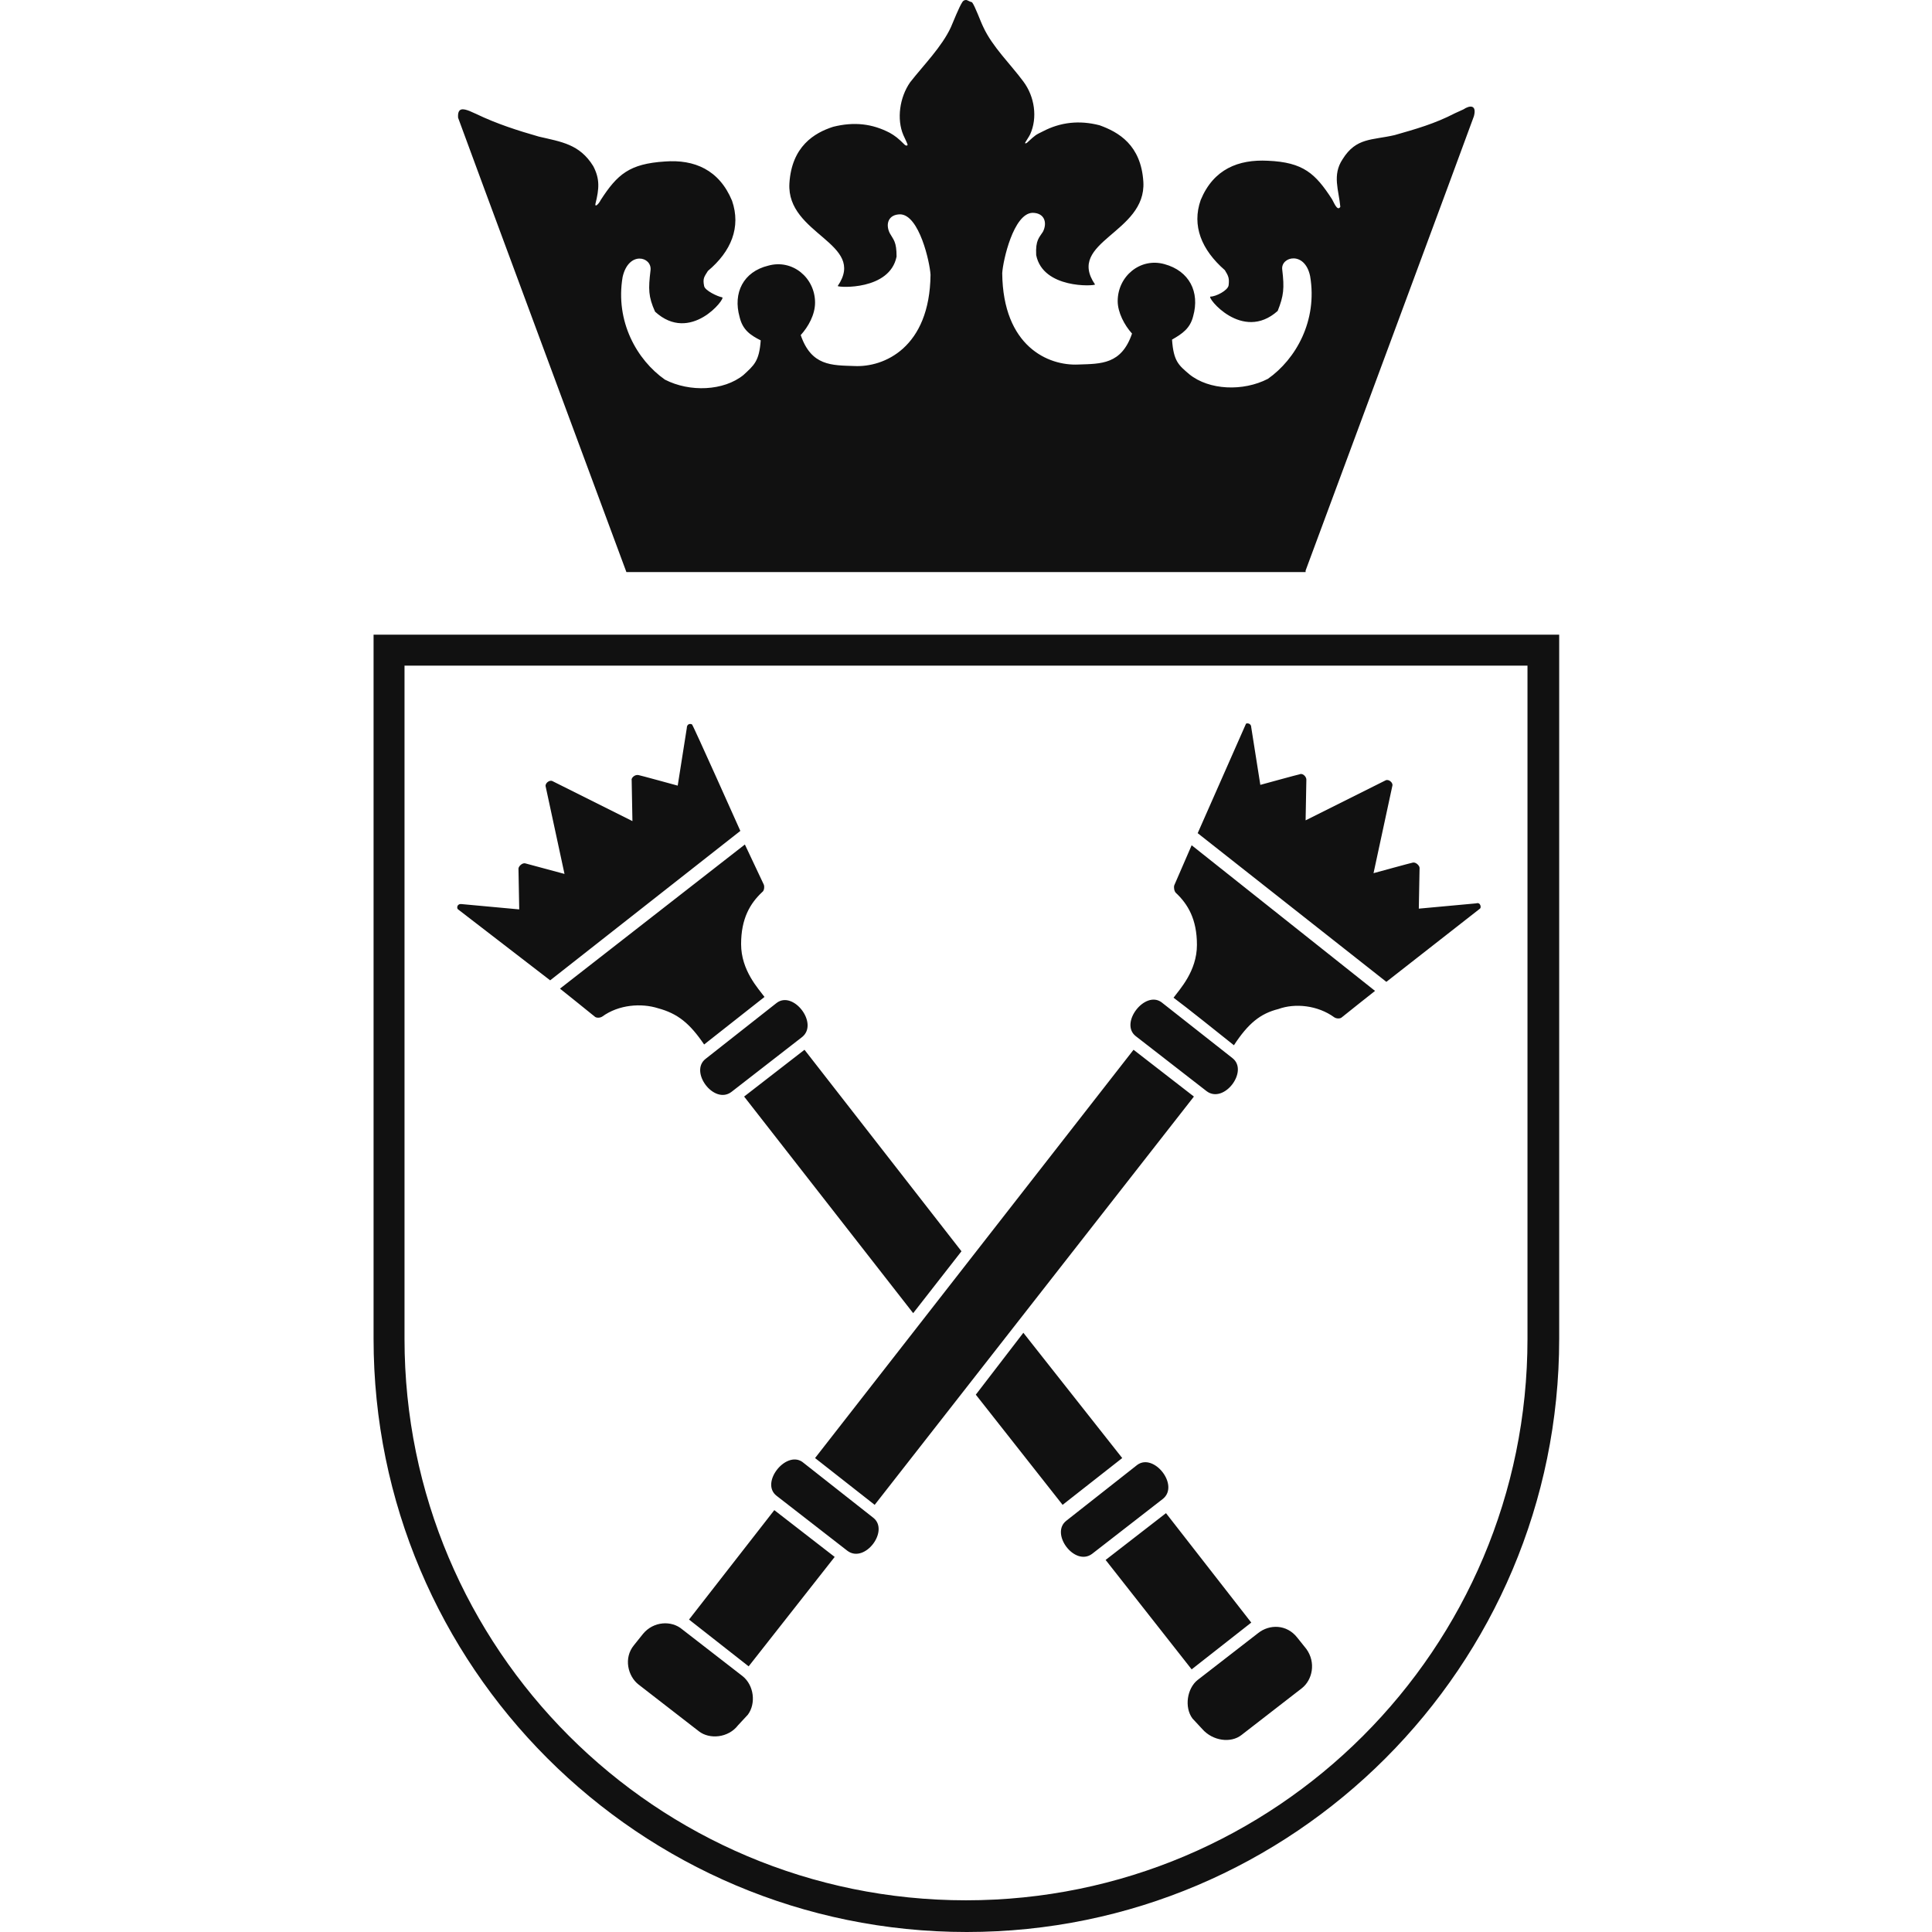<svg xmlns="http://www.w3.org/2000/svg" xml:space="preserve" style="enable-background:new 0 0 256 256" version="1.0" viewBox="0 0 256 256"><path d="m154.5 200.5 11.3 14.5-7.9 6.2-11.4-14.5 8-6.2zm-61.2-62.1c1.5-1.2 6.5-5.1 8-6.3-.8-1.1-3.1-3.5-3.1-7 0-3.4 1.2-5.4 2.8-6.9.3-.2.3-.8.2-1l-2.5-5.3L74.2 131s4.5 3.6 4.6 3.7c.2.2.7.2 1 0 2.2-1.6 5.2-1.8 7.4-1.1 2.6.7 4.2 2 6.1 4.8zm66 90.7c1.4 1.6 3.8 1.9 5.2.8l8-6.2c1.4-1.1 1.9-3.4.6-5.2l-1.2-1.5c-1.4-1.8-3.7-1.8-5.2-.6l-8 6.2c-1.4 1.1-1.8 3.6-.7 5.1l1.3 1.4zm-30-44.3 11.5 14.6 7.9-6.2-13.1-16.6-6.3 8.2zm-30.7-39.5L121 174l6.4-8.2-20.8-26.7-8 6.2zm52.1 48.8-9.4 7.4c-2.2 1.7 1.1 6.1 3.4 4.4l9.4-7.3c2.2-1.8-1.2-6.1-3.4-4.5zm-47.8-61.2-9.4 7.4c-2.2 1.7 1.1 6.1 3.4 4.4l9.4-7.3c2.2-1.8-1.2-6.2-3.4-4.5zm-4.8-22.8S91.8 96 91.7 96c-.1-.1-.7-.2-.7.5l-1.2 7.6s-5.1-1.4-5.2-1.4c-.5-.1-1 .4-.9.7l.1 5.4-10.6-5.3c-.4-.2-1 .3-.9.7l2.5 11.6-5.2-1.4c-.4-.1-.9.4-.9.7l.1 5.4s-7.5-.7-7.6-.7c-.7-.1-.7.6-.5.7l12.2 9.4 25.2-19.8zm4.5 90-11.3 14.5 7.9 6.2 11.4-14.5-8-6.2zm66.8-66.4c2.2-.8 5.2-.5 7.4 1.1.3.2.8.2 1 0 .1-.1 4.4-3.5 4.4-3.5L157.9 112l-2.3 5.3c-.1.3 0 .8.2 1 1.6 1.5 2.8 3.5 2.8 6.9 0 3.5-2.3 5.9-3.1 7 1.5 1.1 6.5 5.1 8 6.3 1.9-2.9 3.5-4.2 5.9-4.8zm-70.3 93.5c1.1-1.5.8-3.9-.7-5.1l-8-6.2c-1.4-1.2-3.8-1.1-5.2.6L84 218c-1.4 1.7-.8 4.1.6 5.2l8 6.2c1.4 1.1 3.9.9 5.2-.8l1.3-1.4zm51.1-88.1L108 193.2l7.9 6.2 42.3-54.1-8-6.2zm-47.3 59.1 9.4 7.3c2.3 1.7 5.6-2.7 3.4-4.4l-9.4-7.4c-2.2-1.5-5.6 2.8-3.4 4.5zm47.6-60.9 9.4 7.3c2.3 1.7 5.6-2.7 3.4-4.4l-9.4-7.4c-2.2-1.6-5.6 2.8-3.4 4.5zm33.2-7.2 12.4-9.7c.2-.1.1-.9-.5-.7-.1 0-7.6.7-7.6.7l.1-5.4c0-.3-.5-.8-.9-.7-.1 0-5.2 1.4-5.2 1.4l2.5-11.6c.1-.4-.5-.9-.9-.7l-10.6 5.3.1-5.4c0-.4-.5-.9-.9-.7-.1 0-5.2 1.4-5.2 1.4l-1.2-7.6c0-.6-.6-.6-.7-.5l-6.4 14.5 25 19.7zm22.9 47.3V84.1H49.5v93.3c0 43.4 35.2 78.6 78.6 78.6 43.3 0 78.5-35.2 78.5-78.6zm-153 0V88.2h148.8v89.2c0 41.1-33.3 74.4-74.4 74.4-41.1 0-74.4-33.3-74.4-74.4zM173 75.6s22.3-60.1 22.3-60.2c.4-1.5-.5-1.5-1.4-.9l-1.1.5c-2.7 1.4-5.2 2.1-8 2.9-3 .7-5.1.3-6.9 3.2-1.4 2.1-.5 4.1-.3 6.3-.4.7-.9-.7-1.1-1-2.2-3.4-3.8-4.9-8.5-5.1-3.9-.2-7.2 1.1-8.9 5.2-1.2 3.4.1 6.6 3.2 9.3.5.8.6 1.1.5 2-.1.7-1.7 1.5-2.4 1.5-.6 0 4.2 6.1 8.9 1.9.8-2 .9-3 .6-5.5-.2-1.7 3-2.5 3.7.9 1 5.9-1.9 11-5.6 13.6-3.3 1.7-7.8 1.5-10.4-.6-1.4-1.2-2.1-1.7-2.3-4.6 1.4-.8 2.4-1.5 2.8-3.1.9-3.2-.5-6-3.8-6.9-3.2-.9-6.2 1.6-6.2 4.9 0 1.5.9 3.2 1.9 4.3-1.4 4.1-4.1 4-7.1 4.1-4 .2-10-2.4-10.1-12.1.1-1.7 1.5-7.9 4-8 1.6 0 2 1.3 1.4 2.5-.5.8-1 1.1-.9 3.1.9 4.5 7.7 4.1 7.8 3.9-3.9-5.7 6.8-6.8 6.4-13.6-.3-4.9-3.3-6.6-5.8-7.5-2.7-.7-5.2-.4-7.5.8-1 .5-.9.4-2.1 1.5-.1.1-.4.2-.2-.1.1-.2.4-.6.6-1 1-2.2.6-5-.9-7-1.7-2.3-4.1-4.6-5.3-7.2-.4-.8-1.1-2.8-1.5-3.3-.4-.1-.6-.3-.8-.3s-.4.1-.5.3c-.4.6-1.2 2.6-1.5 3.3-1.2 2.6-3.6 5-5.4 7.3-1.4 2-1.8 4.9-.9 7 .3.6.4.9.5 1.1.2.4-.2.3-.3.2-.9-.9-1.3-1.2-2-1.6-2.3-1.2-4.7-1.5-7.5-.8-2.5.8-5.5 2.6-5.8 7.5-.4 6.8 10.3 7.9 6.4 13.6.1.2 6.9.6 7.8-3.9 0-2-.4-2.2-.9-3.1-.6-1.2-.2-2.5 1.4-2.5 2.5.1 3.9 6.3 4 8-.1 9.7-6.2 12.3-10.1 12.1-3-.1-5.7 0-7.1-4.1 1-1.1 1.9-2.7 1.9-4.3 0-3.3-3-5.8-6.2-4.9-3.3.8-4.7 3.6-3.8 6.8.4 1.7 1.4 2.4 2.8 3.1-.2 2.8-.9 3.3-2.3 4.6-2.6 2.1-7.1 2.3-10.4.6-3.7-2.6-6.6-7.7-5.6-13.6.8-3.5 3.9-2.7 3.7-.9-.3 2.5-.3 3.5.6 5.5 4.7 4.3 9.4-1.8 8.9-1.9-.6-.1-2.3-.9-2.4-1.5-.2-1 0-1.2.5-2 3.1-2.6 4.4-5.8 3.2-9.3-1.7-4.1-5-5.5-8.9-5.2-4.7.3-6.3 1.7-8.5 5.1-.3.6-.8 1-.7.5.5-2 .6-3.3-.3-5-1.8-2.9-4.2-3.2-7.2-3.9-2.8-.8-5.6-1.7-8.3-3l-.9-.4c-.8-.3-1.6-.5-1.5.9 0 .1 22.3 60.2 22.3 60.2h90v-.2z" style="fill:#111"/></svg>